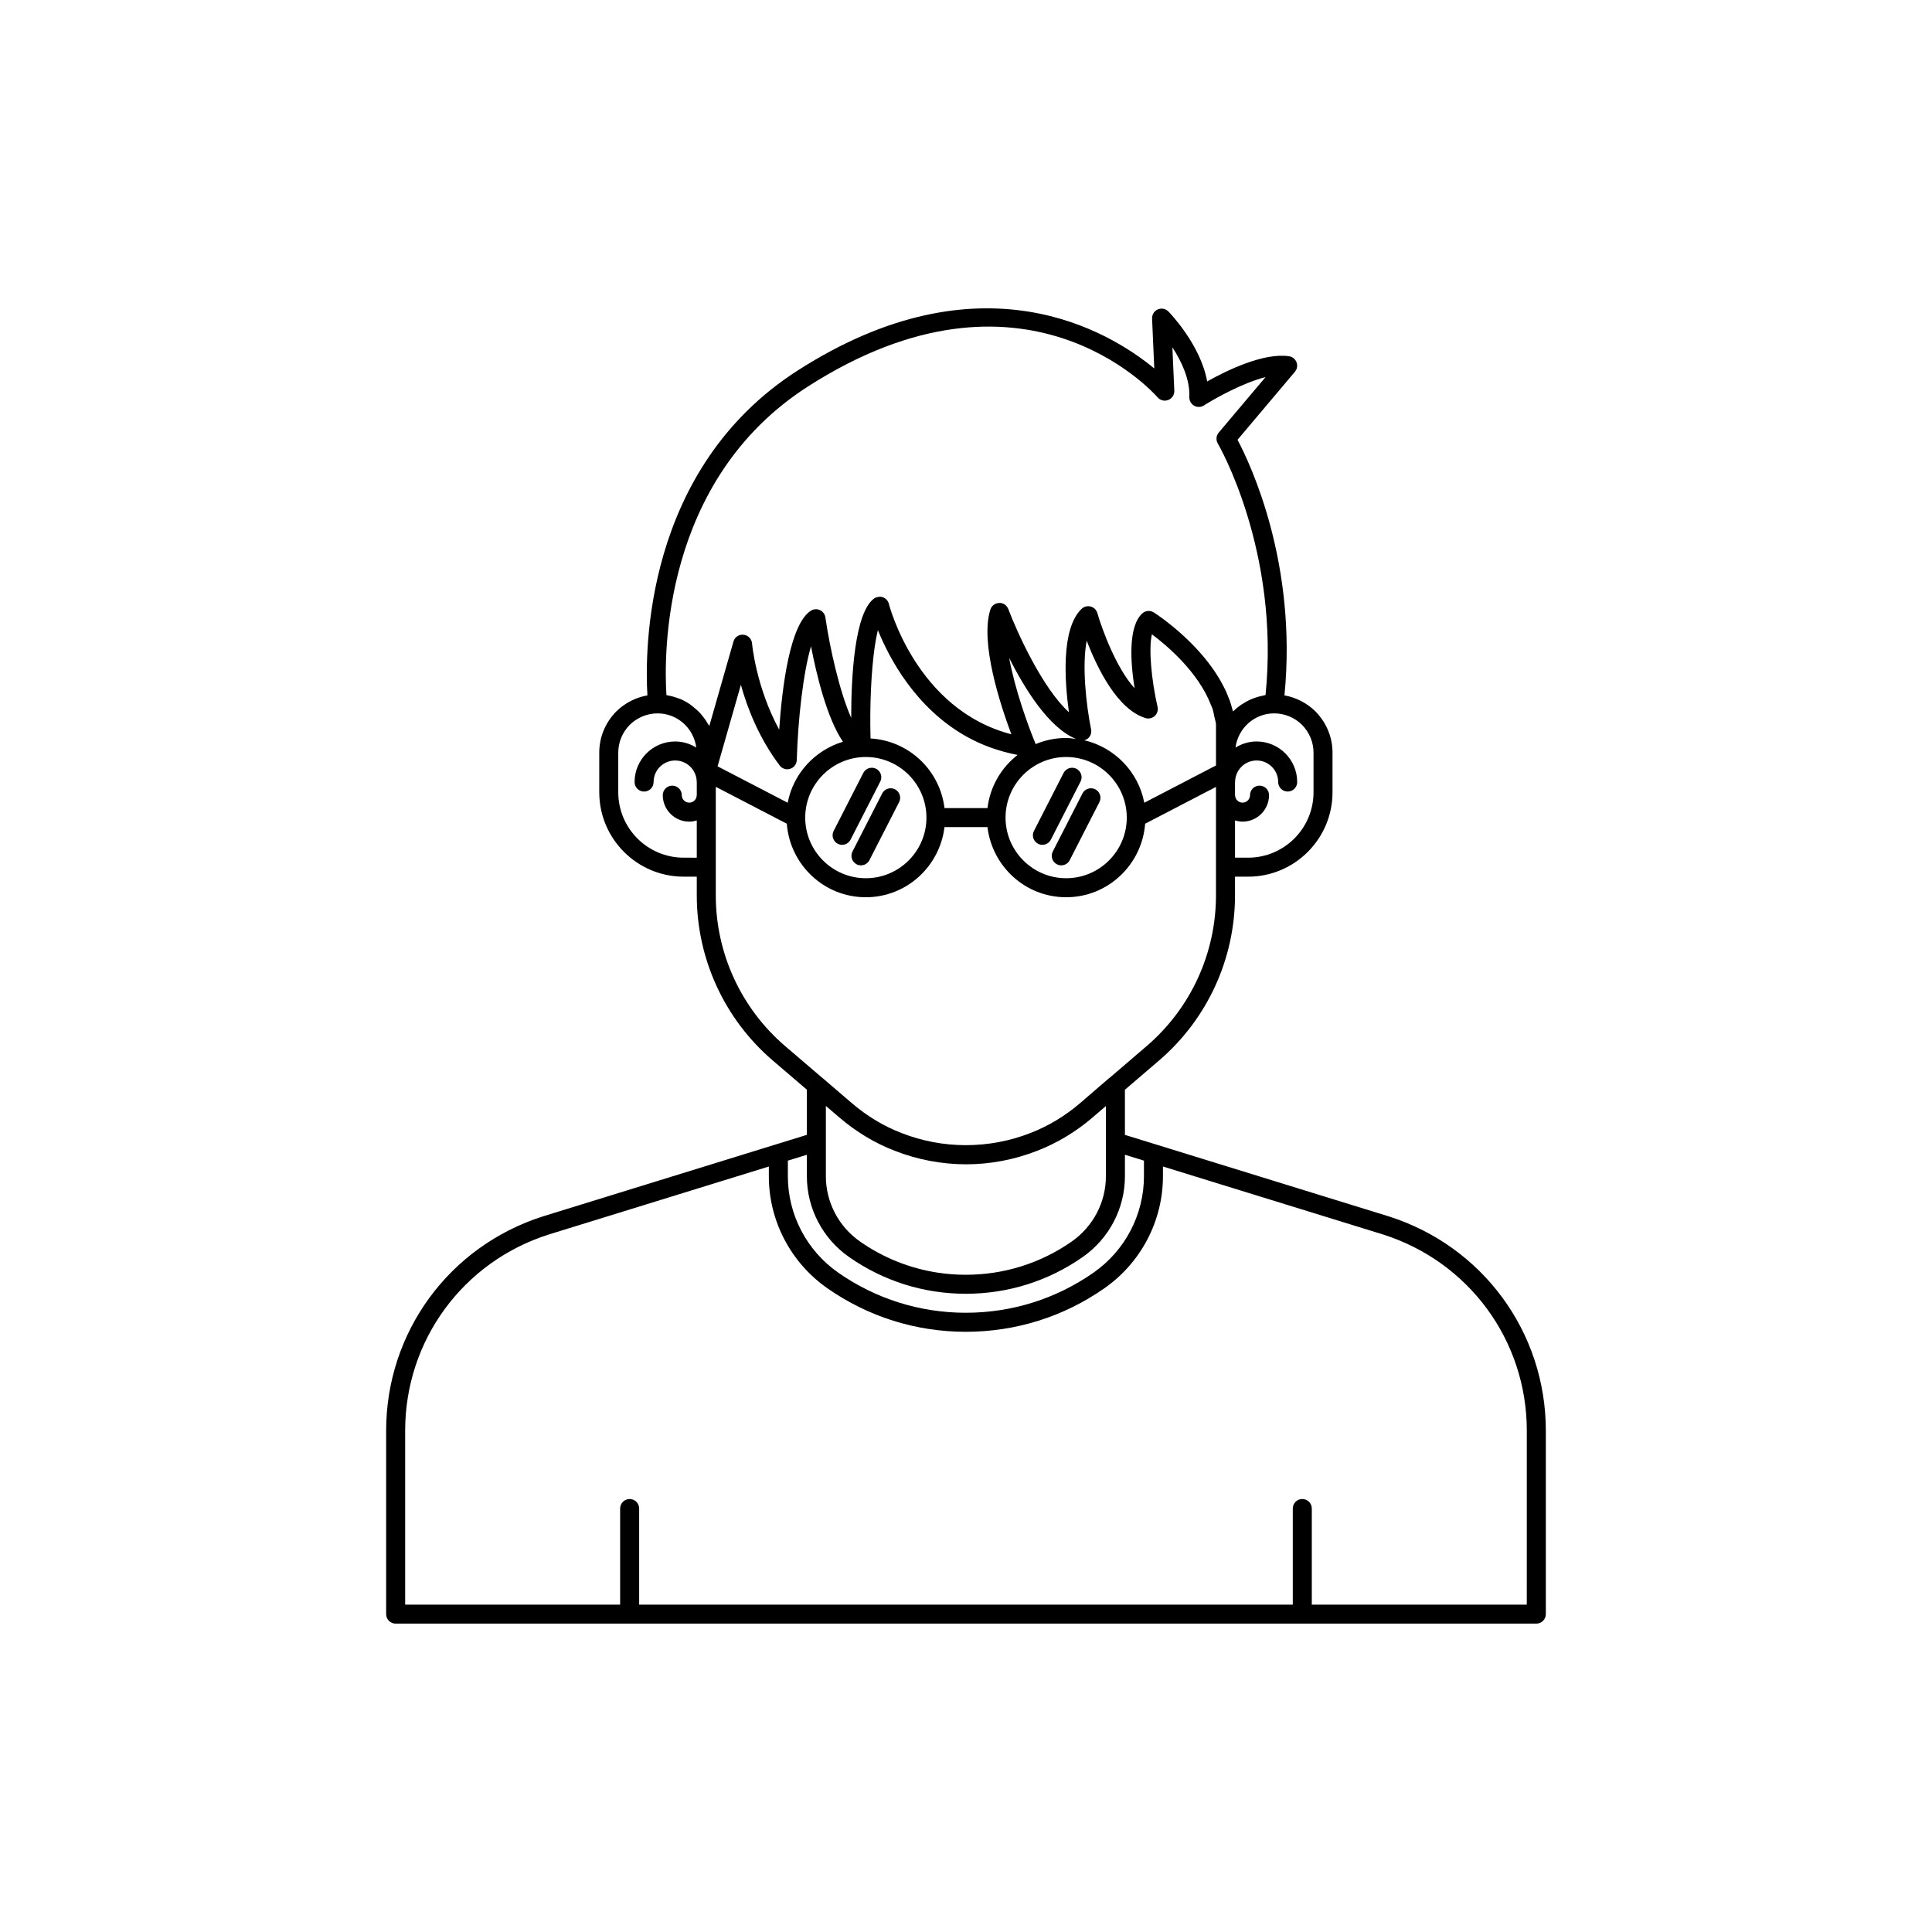 <?xml version="1.0" encoding="UTF-8"?>
<!-- Uploaded to: ICON Repo, www.svgrepo.com, Generator: ICON Repo Mixer Tools -->
<svg fill="#000000" width="800px" height="800px" version="1.1" viewBox="144 144 512 512" xmlns="http://www.w3.org/2000/svg">
 <g>
  <path d="m511.93 466.32-61.512-19.004-8.301-2.562v-11.961l9.098-7.797c12.758-10.965 20.074-26.906 20.074-43.73l-0.004-4.938h3.473c12.336 0 22.371-10.035 22.371-22.367v-10.527c0-4.055-1.598-7.918-4.535-10.922-2.293-2.242-5.141-3.68-8.199-4.231 3.418-34.859-8.93-61.121-12.438-67.734l15.203-18.02c0.59-0.695 0.758-1.656 0.434-2.512-0.32-0.855-1.078-1.465-1.984-1.605-6.68-1.008-16.434 3.723-21.699 6.668-1.746-9.73-9.883-18.133-10.277-18.535-0.734-0.746-1.84-0.961-2.805-0.547-0.961 0.414-1.559 1.379-1.516 2.422l0.586 13.227c-11.922-9.84-45.949-30.574-94.469 0.516-40.809 26.141-40.555 74.52-39.859 86.121-3.074 0.547-5.938 1.992-8.266 4.269-2.898 2.961-4.496 6.828-4.496 10.879v10.527c0 12.336 10.035 22.367 22.371 22.367h3.473v4.938c0 16.824 7.316 32.762 20.082 43.734l9.086 7.773v11.98l-8.301 2.562h-0.004l-61.527 19.008c-24.914 7.891-41.656 30.723-41.656 56.82v48.617c0 1.391 1.125 2.519 2.519 2.519h302.29c1.391 0 2.519-1.125 2.519-2.519v-48.617c0-26.105-16.762-48.938-41.727-56.82zm-159.14-14.738 5.039-1.555v5.703c0 8.508 4.188 16.516 11.203 21.41 9.105 6.363 19.797 9.723 30.918 9.723 11.152 0 21.859-3.363 30.961-9.723 7.016-4.898 11.207-12.902 11.207-21.414v-5.703l5.039 1.555v4.144c0 10.152-4.992 19.703-13.359 25.543-9.953 6.953-21.656 10.629-33.852 10.629-12.156 0-23.848-3.676-33.805-10.629-8.359-5.844-13.352-15.391-13.352-25.543zm94.457-94.848c-1.555-8.18-7.84-14.664-15.895-16.559 0.359-0.102 0.711-0.246 0.996-0.504 0.676-0.594 0.98-1.504 0.801-2.387-1.348-6.66-2.43-17.066-1.16-23.492 2.734 7.141 8.082 18.227 15.59 20.508 0.855 0.254 1.789 0.043 2.449-0.566 0.66-0.613 0.941-1.531 0.738-2.406-1.617-7.066-2.406-15.398-1.5-19.238 4.016 2.996 12.359 10.074 15.672 18.793 0.125 0.332 0.301 0.641 0.41 0.977 0.223 0.676 0.312 1.379 0.469 2.07 0.148 0.66 0.359 1.309 0.434 1.984v10.945zm-52.945 1.422c-1.211-10.023-9.402-17.848-19.598-18.457-0.055-2.152-0.082-4.328-0.062-6.5 0.082-8.719 0.758-17.203 2.008-22.215 3.031 7.504 9.949 20.578 23.367 28.148 3.953 2.231 8.512 3.941 13.664 4.934-4.344 3.371-7.293 8.363-7.988 14.09zm-41.551-1.422-18.586-9.652 6.176-21.598c1.707 6.16 4.793 14.117 10.289 21.383 0.645 0.855 1.77 1.207 2.773 0.879 1.02-0.324 1.723-1.258 1.75-2.324 0.316-10.98 1.742-23.273 3.777-30.148 1.48 7.703 4.254 19.141 8.465 25.293-7.438 2.25-13.172 8.422-14.645 16.168zm20.703-12.121c8.855 0 16.062 7.207 16.062 16.062 0 8.859-7.207 16.062-16.062 16.062s-16.062-7.207-16.062-16.062c0-8.859 7.207-16.062 16.062-16.062zm44.941-3.621c-1.859-4.426-5.422-14.211-6.957-22.652 4.18 8.336 10.586 18.59 17.73 21.496-0.871-0.109-1.727-0.266-2.625-0.266-2.879 0-5.617 0.586-8.117 1.633-0.023-0.066-0.004-0.141-0.031-0.211zm8.148 3.621c8.855 0 16.062 7.207 16.062 16.062 0 8.859-7.207 16.062-16.062 16.062s-16.062-7.207-16.062-16.062c-0.004-8.859 7.207-16.062 16.062-16.062zm65.555-1.18v10.527c0 9.559-7.773 17.332-17.332 17.332h-3.473v-9.875c0.637 0.191 1.301 0.324 1.996 0.324 3.871 0 7.019-3.148 7.019-7.019 0-1.391-1.125-2.519-2.519-2.519-1.391 0-2.519 1.125-2.519 2.519 0 1.094-0.891 1.984-1.984 1.984s-1.977-0.891-1.977-1.984c0-0.035-0.02-0.062-0.02-0.098v-3.277c0-0.035 0.02-0.062 0.02-0.098 0-3.152 2.562-5.715 5.711-5.715 3.148 0 5.711 2.562 5.711 5.715 0 1.391 1.125 2.519 2.519 2.519 1.391 0 2.519-1.125 2.519-2.519 0-5.93-4.82-10.754-10.75-10.754-2.059 0-3.965 0.609-5.598 1.617 0.656-5.094 4.973-9.062 10.242-9.062 2.762 0 5.391 1.086 7.371 3.019 1.973 2.019 3.062 4.633 3.062 7.363zm-133.95-97.031c57.012-36.52 91.211 1.285 92.648 2.914 0.703 0.805 1.84 1.078 2.832 0.676 0.988-0.398 1.625-1.379 1.578-2.445l-0.512-11.504c2.363 3.633 4.699 8.461 4.492 13.172-0.039 0.938 0.449 1.82 1.258 2.289 0.816 0.477 1.836 0.449 2.613-0.059 2.992-1.906 10.293-5.977 16.336-7.519l-12.41 14.707c-0.695 0.816-0.793 1.984-0.246 2.906 0.172 0.285 16.512 28.434 12.645 66.648-0.16 0.023-0.312 0.082-0.473 0.109-0.328 0.059-0.645 0.145-0.965 0.227-0.602 0.148-1.191 0.328-1.766 0.547-0.312 0.121-0.621 0.242-0.926 0.383-0.57 0.262-1.113 0.566-1.645 0.895-0.254 0.156-0.516 0.293-0.758 0.465-0.703 0.492-1.371 1.035-1.98 1.637-0.035 0.031-0.074 0.055-0.109 0.09-0.008-0.027-0.016-0.055-0.023-0.082-0.055-0.227-0.137-0.441-0.195-0.664-0.195-0.734-0.402-1.465-0.656-2.176-0.125-0.348-0.277-0.684-0.414-1.023-0.23-0.57-0.453-1.145-0.715-1.699-0.18-0.379-0.379-0.742-0.57-1.113-0.258-0.5-0.512-1-0.793-1.488-0.223-0.383-0.457-0.75-0.691-1.121-0.281-0.453-0.562-0.906-0.859-1.344-0.254-0.375-0.52-0.738-0.785-1.102-0.297-0.41-0.594-0.82-0.902-1.215-0.281-0.363-0.566-0.715-0.855-1.066-0.305-0.371-0.609-0.742-0.922-1.098-0.301-0.344-0.598-0.676-0.898-1.008-0.309-0.34-0.617-0.668-0.926-0.992-0.309-0.32-0.609-0.633-0.918-0.938-0.305-0.305-0.605-0.598-0.906-0.891-0.309-0.293-0.609-0.582-0.91-0.859-0.293-0.27-0.578-0.527-0.867-0.785-0.297-0.266-0.59-0.523-0.875-0.773-0.277-0.238-0.539-0.457-0.805-0.68-0.281-0.234-0.559-0.465-0.824-0.68-0.246-0.199-0.473-0.375-0.703-0.559-0.258-0.203-0.516-0.406-0.758-0.59-0.219-0.168-0.41-0.309-0.613-0.461-0.215-0.16-0.43-0.32-0.621-0.461-0.18-0.129-0.324-0.23-0.48-0.344-0.18-0.129-0.363-0.262-0.516-0.363-0.129-0.086-0.207-0.141-0.312-0.211-0.125-0.082-0.262-0.18-0.352-0.238-0.168-0.109-0.281-0.184-0.328-0.215-0.969-0.609-2.219-0.5-3.059 0.273-3.785 3.488-3.109 13.012-2.027 19.824-4.812-5.297-8.586-15.5-9.871-19.93-0.246-0.848-0.91-1.5-1.762-1.73-0.84-0.223-1.75-0.004-2.391 0.602-5.519 5.227-4.496 19.363-3.379 27.406-7.012-6.363-13.727-21.16-16.059-27.324-0.379-1-1.367-1.711-2.422-1.629-1.066 0.027-2.008 0.727-2.332 1.746-2.789 8.652 2.566 25.062 5.559 33.055-25.254-6.562-32.383-34.254-32.457-34.547-0.203-0.82-0.801-1.488-1.598-1.77-0.277-0.098-0.562-0.148-0.848-0.148-0.055 0-0.098 0.047-0.148 0.051-0.488 0.027-0.965 0.152-1.367 0.457-5.125 3.856-6.023 20.535-6.027 31.605-3.019-6.809-5.617-18.215-6.84-26.629-0.121-0.848-0.668-1.57-1.445-1.93-0.777-0.355-1.672-0.297-2.402 0.164-5.578 3.551-7.637 20.348-8.395 31.527-6.168-11.371-7.18-22.723-7.191-22.859-0.098-1.211-1.055-2.18-2.262-2.301-1.27-0.125-2.336 0.648-2.668 1.812l-6.394 22.352c-0.105-0.207-0.273-0.371-0.387-0.574-0.371-0.648-0.785-1.258-1.242-1.844-0.242-0.309-0.48-0.613-0.746-0.906-0.531-0.582-1.117-1.102-1.73-1.594-0.254-0.203-0.484-0.434-0.75-0.621-0.906-0.641-1.875-1.199-2.91-1.633-0.121-0.051-0.258-0.07-0.383-0.117-0.926-0.359-1.887-0.629-2.891-0.805-0.113-0.02-0.215-0.074-0.328-0.094-0.664-10.281-1.336-56.887 37.535-81.789zm-32.969 124.89c-9.559 0-17.332-7.773-17.332-17.332v-10.527c0-2.727 1.086-5.344 3.019-7.32 2.016-1.973 4.644-3.059 7.41-3.059 5.269 0 9.586 3.965 10.242 9.059-1.633-1.004-3.539-1.613-5.594-1.613-5.93 0-10.754 4.824-10.754 10.754 0 1.391 1.125 2.519 2.519 2.519 1.391 0 2.519-1.125 2.519-2.519 0-3.152 2.562-5.715 5.719-5.715 3.148 0 5.711 2.562 5.711 5.715 0 0.027 0.016 0.047 0.016 0.074v3.324c0 0.027-0.016 0.047-0.016 0.074 0 1.094-0.891 1.984-1.984 1.984s-1.977-0.891-1.977-1.984c0-1.391-1.125-2.519-2.519-2.519-1.391 0-2.519 1.125-2.519 2.519 0 3.871 3.148 7.019 7.016 7.019 0.699 0 1.359-0.133 1.996-0.324v9.875zm8.512 9.973v-28.75l18.82 9.777c0.84 10.871 9.855 19.488 20.938 19.488 10.773 0 19.586-8.145 20.848-18.582h11.395c1.262 10.438 10.074 18.582 20.848 18.582 11.082 0 20.098-8.617 20.938-19.488l18.77-9.75v28.727c0 15.352-6.676 29.898-18.312 39.902l-9.895 8.484c-0.027 0.02-0.062 0.02-0.09 0.039l-7.703 6.641c-3.981 3.41-8.414 6.082-13.18 7.93-11 4.305-23.305 4.277-34.156-0.004-4.719-1.812-9.152-4.481-13.172-7.926l-7.758-6.648c-0.008-0.008-0.023-0.008-0.035-0.016l-9.934-8.496c-11.645-10.012-18.32-24.555-18.32-39.91zm32.773 58.895c4.457 3.816 9.383 6.781 14.617 8.793 5.973 2.356 12.512 3.602 18.914 3.602 6.441 0 12.797-1.211 18.898-3.594 5.293-2.055 10.219-5.019 14.637-8.809l3.547-3.039v18.617c0 6.867-3.387 13.324-9.055 17.285-8.25 5.766-17.965 8.812-28.078 8.812-2.523 0-5.019-0.191-7.473-0.566-7.367-1.129-14.367-3.922-20.559-8.25-5.664-3.957-9.047-10.418-9.047-17.281v-18.648zm182.15 129.08h-56.973v-25.465c0-1.391-1.125-2.519-2.519-2.519-1.391 0-2.519 1.125-2.519 2.519v25.465h-173.22v-25.465c0-1.391-1.125-2.519-2.519-2.519-1.391 0-2.519 1.125-2.519 2.519v25.465h-56.973v-46.098c0-23.891 15.324-44.793 38.125-52.008l58.254-17.996v2.59c0 11.797 5.797 22.887 15.508 29.672 10.805 7.551 23.492 11.539 36.688 11.539 13.23 0 25.934-3.988 36.734-11.539 9.711-6.785 15.512-17.875 15.512-29.676v-2.59l58.238 17.988c22.844 7.219 38.188 28.121 38.188 52.02z"/>
  <path d="m366.02 367.61c0.367 0.188 0.758 0.277 1.145 0.277 0.914 0 1.797-0.5 2.242-1.371l7.871-15.391c0.633-1.238 0.145-2.754-1.098-3.391-1.238-0.625-2.75-0.145-3.391 1.098l-7.871 15.391c-0.629 1.234-0.137 2.75 1.102 3.387z"/>
  <path d="m371.02 373.05c0.367 0.188 0.758 0.277 1.145 0.277 0.914 0 1.797-0.5 2.242-1.371l7.871-15.391c0.633-1.238 0.145-2.754-1.098-3.391-1.238-0.625-2.75-0.145-3.391 1.098l-7.871 15.391c-0.633 1.234-0.141 2.754 1.102 3.387z"/>
  <path d="m419.1 367.61c0.367 0.188 0.758 0.277 1.145 0.277 0.914 0 1.797-0.5 2.242-1.371l7.871-15.391c0.633-1.238 0.145-2.754-1.098-3.391-1.238-0.625-2.75-0.145-3.391 1.098l-7.871 15.391c-0.629 1.234-0.137 2.75 1.102 3.387z"/>
  <path d="m424.1 373.05c0.367 0.188 0.758 0.277 1.145 0.277 0.914 0 1.797-0.5 2.242-1.371l7.871-15.391c0.633-1.238 0.145-2.754-1.098-3.391-1.238-0.625-2.754-0.145-3.391 1.098l-7.871 15.391c-0.629 1.234-0.137 2.754 1.102 3.387z"/>
 </g>
</svg>